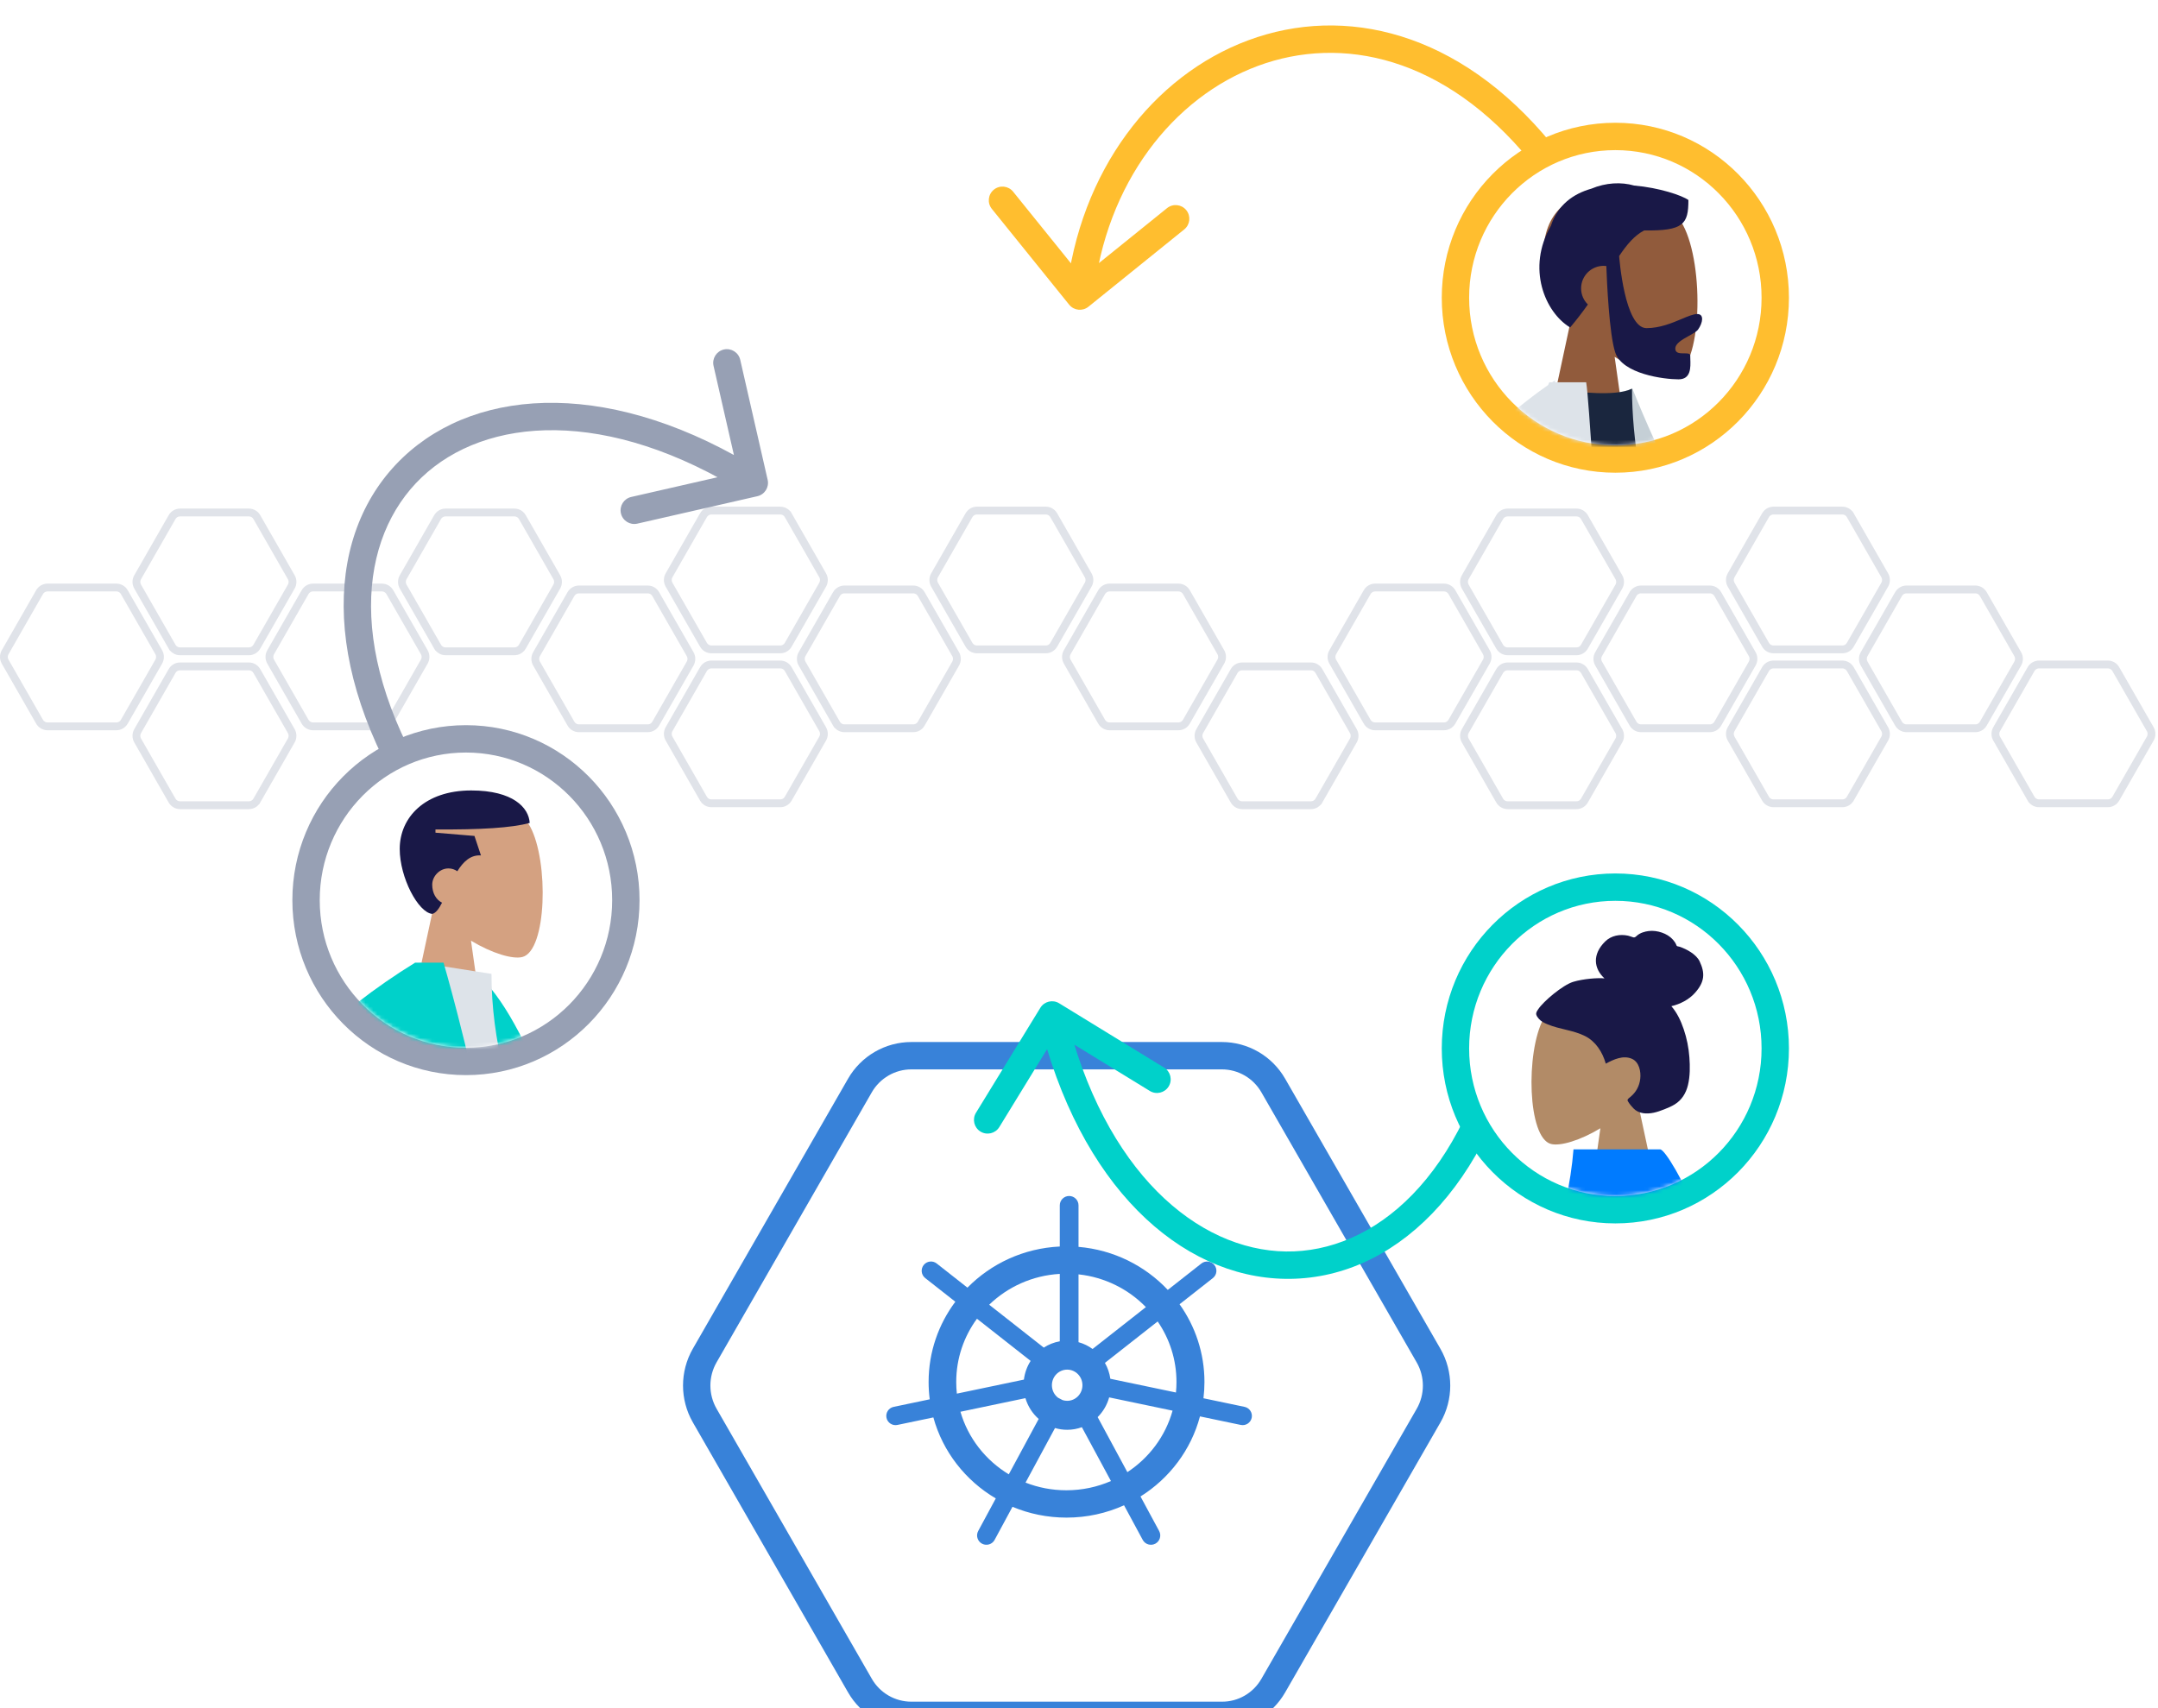 <svg xmlns="http://www.w3.org/2000/svg" fill="none" viewBox="0 0 552 437" height="437" width="552">
<g opacity="0.3">
<path stroke-width="2" stroke="#97A0B4" d="M507.318 185.125L507.317 185.126C506.892 185.87 506.111 186.319 505.276 186.314H505.27H487.675C486.833 186.314 486.052 185.862 485.628 185.12L485.628 185.12L476.833 169.765C476.407 169.019 476.406 168.097 476.833 167.35C476.833 167.35 476.833 167.35 476.833 167.35L485.628 151.997L485.628 151.996C486.052 151.255 486.836 150.802 487.675 150.802H505.27C506.113 150.802 506.893 151.254 507.317 151.995L507.318 151.996L516.118 167.356C516.544 168.102 516.545 169.023 516.118 169.77C516.118 169.77 516.118 169.771 516.117 169.771L507.318 185.125Z"></path>
<path stroke-width="2" stroke="#97A0B4" d="M541.214 204.319L541.214 204.32C540.788 205.064 540.007 205.513 539.173 205.508H539.167H521.572C520.729 205.508 519.949 205.056 519.525 204.314L519.524 204.314L510.73 188.959C510.303 188.213 510.303 187.291 510.73 186.544C510.73 186.544 510.73 186.544 510.73 186.544L519.524 171.191L519.525 171.19C519.948 170.449 520.733 169.996 521.572 169.996H539.167C540.01 169.996 540.79 170.447 541.214 171.189L541.214 171.19L550.014 186.55C550.441 187.296 550.441 188.217 550.015 188.964C550.014 188.964 550.014 188.964 550.014 188.965L541.214 204.319Z"></path>
<path stroke-width="2" stroke="#97A0B4" d="M439.4 185.125L439.4 185.126C438.975 185.87 438.193 186.319 437.359 186.314H437.353H419.758C418.915 186.314 418.135 185.862 417.711 185.12L417.711 185.12L408.916 169.765C408.489 169.019 408.489 168.097 408.916 167.35C408.916 167.35 408.916 167.35 408.916 167.35L417.71 151.997L417.711 151.996C418.134 151.255 418.919 150.802 419.758 150.802H437.353C438.196 150.802 438.976 151.254 439.4 151.995L439.4 151.996L448.201 167.356C448.627 168.102 448.627 169.023 448.201 169.77C448.201 169.77 448.2 169.771 448.2 169.771L439.4 185.125Z"></path>
<path stroke-width="2" stroke="#97A0B4" d="M473.297 204.319L473.296 204.32C472.871 205.064 472.09 205.513 471.255 205.508H471.249H453.654C452.812 205.508 452.031 205.056 451.607 204.314L451.607 204.314L442.812 188.959C442.385 188.213 442.385 187.291 442.812 186.544C442.812 186.544 442.812 186.544 442.812 186.544L451.606 171.191L451.607 171.19C452.03 170.449 452.815 169.996 453.654 169.996H471.249C472.092 169.996 472.872 170.447 473.296 171.189L473.297 171.19L482.097 186.55C482.523 187.296 482.523 188.217 482.097 188.964C482.097 188.964 482.096 188.964 482.096 188.965L473.297 204.319Z"></path>
<path stroke-width="2" stroke="#97A0B4" d="M473.297 164.946L473.296 164.947C472.871 165.691 472.09 166.14 471.255 166.135H471.249H453.654C452.812 166.135 452.031 165.684 451.607 164.942L451.607 164.941L442.812 149.586C442.385 148.84 442.385 147.919 442.812 147.172C442.812 147.172 442.812 147.172 442.812 147.172L451.606 131.818L451.607 131.817C452.03 131.076 452.815 130.623 453.654 130.623H471.249C472.092 130.623 472.872 131.075 473.296 131.817L473.297 131.817L482.097 147.178C482.523 147.923 482.523 148.844 482.097 149.591C482.097 149.592 482.096 149.592 482.096 149.592L473.297 164.946Z"></path>
<path stroke-width="2" stroke="#97A0B4" d="M371.392 151.499L371.391 151.498C370.966 150.754 370.185 150.305 369.35 150.309H369.344H351.749C350.907 150.309 350.126 150.761 349.702 151.503L349.702 151.504L340.907 166.859C340.481 167.605 340.48 168.526 340.907 169.273C340.907 169.273 340.907 169.273 340.907 169.273L349.702 184.627L349.702 184.628C350.125 185.368 350.91 185.822 351.749 185.822H369.344C370.187 185.822 370.967 185.37 371.391 184.628L371.392 184.627L380.192 169.267C380.618 168.522 380.619 167.601 380.192 166.854C380.192 166.853 380.192 166.853 380.191 166.853L371.392 151.499Z"></path>
<path stroke-width="2" stroke="#97A0B4" d="M405.288 132.305L405.287 132.304C404.862 131.56 404.081 131.111 403.246 131.115H403.241H385.646C384.803 131.115 384.023 131.567 383.599 132.309L383.598 132.31L374.803 147.665C374.377 148.411 374.377 149.332 374.804 150.079C374.804 150.079 374.804 150.079 374.804 150.079L383.598 165.433L383.598 165.433C384.022 166.174 384.806 166.628 385.646 166.628H403.241C404.083 166.628 404.864 166.176 405.288 165.434L405.288 165.433L414.088 150.073C414.514 149.327 414.515 148.406 414.088 147.659C414.088 147.659 414.088 147.659 414.088 147.659L405.288 132.305Z"></path>
<path stroke-width="2" stroke="#97A0B4" d="M405.288 171.677L405.287 171.676C404.862 170.932 404.081 170.483 403.246 170.488H403.241H385.646C384.803 170.488 384.023 170.939 383.599 171.681L383.598 171.682L374.803 187.037C374.377 187.783 374.377 188.704 374.804 189.451C374.804 189.451 374.804 189.451 374.804 189.451L383.598 204.805L383.598 204.806C384.022 205.547 384.806 206 385.646 206H403.241C404.083 206 404.864 205.548 405.288 204.806L405.288 204.806L414.088 189.446C414.514 188.7 414.515 187.779 414.088 187.032C414.088 187.031 414.088 187.031 414.088 187.031L405.288 171.677Z"></path>
<path stroke-width="2" stroke="#97A0B4" d="M303.474 151.499L303.474 151.498C303.048 150.754 302.267 150.305 301.432 150.309H301.427H283.832C282.989 150.309 282.209 150.761 281.785 151.503L281.784 151.504L272.989 166.859C272.563 167.605 272.563 168.526 272.99 169.273C272.99 169.273 272.99 169.273 272.99 169.273L281.784 184.627L281.784 184.628C282.208 185.368 282.992 185.822 283.832 185.822H301.427C302.269 185.822 303.05 185.37 303.474 184.628L303.474 184.627L312.274 169.267C312.701 168.522 312.701 167.601 312.274 166.854C312.274 166.853 312.274 166.853 312.274 166.853L303.474 151.499Z"></path>
<path stroke-width="2" stroke="#97A0B4" d="M337.371 171.677L337.37 171.676C336.945 170.932 336.163 170.483 335.329 170.488H335.323H317.728C316.885 170.488 316.105 170.939 315.681 171.681L315.681 171.682L306.886 187.037C306.459 187.783 306.459 188.704 306.886 189.451C306.886 189.451 306.886 189.451 306.886 189.451L315.68 204.805L315.681 204.806C316.104 205.547 316.889 206 317.728 206H335.323C336.166 206 336.946 205.548 337.37 204.806L337.371 204.806L346.171 189.446C346.597 188.7 346.597 187.779 346.171 187.032C346.171 187.031 346.17 187.031 346.17 187.031L337.371 171.677Z"></path>
<path stroke-width="2" stroke="#97A0B4" d="M235.648 185.125L235.648 185.126C235.222 185.87 234.441 186.319 233.606 186.314H233.601H216.006C215.163 186.314 214.383 185.862 213.959 185.12L213.958 185.12L205.163 169.765C204.737 169.019 204.737 168.097 205.164 167.35C205.164 167.35 205.164 167.35 205.164 167.35L213.958 151.997L213.958 151.996C214.382 151.255 215.166 150.802 216.006 150.802H233.601C234.443 150.802 235.224 151.254 235.648 151.995L235.648 151.996L244.448 167.356C244.875 168.102 244.875 169.023 244.448 169.77C244.448 169.77 244.448 169.771 244.448 169.771L235.648 185.125Z"></path>
<path stroke-width="2" stroke="#97A0B4" d="M269.544 164.946L269.544 164.947C269.119 165.691 268.337 166.14 267.503 166.135H267.497H249.902C249.059 166.135 248.279 165.684 247.855 164.942L247.855 164.941L239.06 149.586C238.633 148.84 238.633 147.919 239.06 147.172C239.06 147.172 239.06 147.172 239.06 147.172L247.854 131.818L247.855 131.817C248.278 131.076 249.063 130.623 249.902 130.623H267.497C268.34 130.623 269.12 131.075 269.544 131.817L269.544 131.817L278.345 147.178C278.771 147.923 278.771 148.844 278.345 149.591C278.344 149.592 278.344 149.592 278.344 149.592L269.544 164.946Z"></path>
<path stroke-width="2" stroke="#97A0B4" d="M167.731 185.125L167.73 185.126C167.305 185.87 166.524 186.319 165.689 186.314H165.683H148.088C147.246 186.314 146.465 185.862 146.041 185.12L146.041 185.12L137.246 169.765C136.819 169.019 136.819 168.097 137.246 167.35C137.246 167.35 137.246 167.35 137.246 167.35L146.04 151.997L146.041 151.996C146.464 151.255 147.249 150.802 148.088 150.802H165.683C166.526 150.802 167.306 151.254 167.73 151.995L167.731 151.996L176.531 167.356C176.957 168.102 176.957 169.023 176.531 169.77C176.531 169.77 176.531 169.771 176.53 169.771L167.731 185.125Z"></path>
<path stroke-width="2" stroke="#97A0B4" d="M201.627 204.319L201.626 204.32C201.201 205.064 200.42 205.513 199.585 205.508H199.58H181.984C181.142 205.508 180.362 205.056 179.937 204.314L179.937 204.314L171.142 188.959C170.716 188.213 170.716 187.291 171.142 186.544C171.142 186.544 171.142 186.544 171.142 186.544L179.937 171.191L179.937 171.19C180.361 170.449 181.145 169.996 181.984 169.996H199.58C200.422 169.996 201.202 170.447 201.626 171.189L201.627 171.19L210.427 186.55C210.853 187.296 210.854 188.217 210.427 188.964C210.427 188.964 210.427 188.964 210.427 188.965L201.627 204.319Z"></path>
<path stroke-width="2" stroke="#97A0B4" d="M201.627 164.946L201.626 164.947C201.201 165.691 200.42 166.14 199.585 166.135H199.58H181.984C181.142 166.135 180.362 165.684 179.937 164.942L179.937 164.941L171.142 149.586C170.716 148.84 170.716 147.919 171.142 147.172C171.142 147.172 171.142 147.172 171.142 147.172L179.937 131.818L179.937 131.817C180.361 131.076 181.145 130.623 181.984 130.623H199.58C200.422 130.623 201.202 131.075 201.626 131.817L201.627 131.817L210.427 147.178C210.853 147.923 210.854 148.844 210.427 149.591C210.427 149.592 210.427 149.592 210.427 149.592L201.627 164.946Z"></path>
<path stroke-width="2" stroke="#97A0B4" d="M99.722 151.499L99.721 151.498C99.296 150.754 98.515 150.305 97.68 150.309H97.674H80.079C79.237 150.309 78.456 150.761 78.032 151.503L78.032 151.504L69.237 166.859C68.81 167.605 68.81 168.526 69.237 169.273C69.237 169.273 69.237 169.273 69.237 169.273L78.031 184.627L78.032 184.628C78.455 185.368 79.24 185.822 80.079 185.822H97.674C98.517 185.822 99.297 185.37 99.721 184.628L99.722 184.627L108.522 169.267C108.948 168.522 108.948 167.601 108.522 166.854C108.522 166.853 108.521 166.853 108.521 166.853L99.722 151.499Z"></path>
<path stroke-width="2" stroke="#97A0B4" d="M133.618 132.305L133.618 132.304C133.193 131.56 132.411 131.111 131.577 131.115H131.571H113.976C113.133 131.115 112.353 131.567 111.929 132.309L111.928 132.31L103.134 147.665C102.707 148.411 102.707 149.332 103.134 150.079C103.134 150.079 103.134 150.079 103.134 150.079L111.928 165.433L111.929 165.433C112.352 166.174 113.137 166.628 113.976 166.628H131.571C132.414 166.628 133.194 166.176 133.618 165.434L133.618 165.433L142.418 150.073C142.845 149.327 142.845 148.406 142.419 147.659C142.418 147.659 142.418 147.659 142.418 147.659L133.618 132.305Z"></path>
<path stroke-width="2" stroke="#97A0B4" d="M31.804 151.499L31.804 151.498C31.379 150.754 30.597 150.305 29.763 150.309H29.757H12.162C11.319 150.309 10.539 150.761 10.115 151.503L10.114 151.504L1.32 166.859C0.893 167.605 0.893 168.526 1.32 169.273C1.32 169.273 1.32 169.273 1.32 169.273L10.114 184.627L10.115 184.628C10.538 185.368 11.323 185.822 12.162 185.822H29.757C30.6 185.822 31.38 185.37 31.804 184.628L31.804 184.627L40.605 169.267C41.031 168.522 41.031 167.601 40.605 166.854C40.604 166.853 40.604 166.853 40.604 166.853L31.804 151.499Z"></path>
<path stroke-width="2" stroke="#97A0B4" d="M65.701 132.305L65.7 132.304C65.275 131.56 64.494 131.111 63.659 131.115H63.653H46.058C45.216 131.115 44.435 131.567 44.011 132.309L44.011 132.31L35.216 147.665C34.789 148.411 34.789 149.332 35.216 150.079C35.216 150.079 35.216 150.079 35.216 150.079L44.01 165.433L44.011 165.433C44.434 166.174 45.219 166.628 46.058 166.628H63.653C64.496 166.628 65.276 166.176 65.7 165.434L65.701 165.433L74.501 150.073C74.927 149.327 74.927 148.406 74.501 147.659C74.501 147.659 74.501 147.659 74.5 147.659L65.701 132.305Z"></path>
<path stroke-width="2" stroke="#97A0B4" d="M65.701 171.677L65.7 171.676C65.275 170.932 64.494 170.483 63.659 170.488H63.653H46.058C45.216 170.488 44.435 170.939 44.011 171.681L44.011 171.682L35.216 187.037C34.789 187.783 34.789 188.704 35.216 189.451C35.216 189.451 35.216 189.451 35.216 189.451L44.01 204.805L44.011 204.806C44.434 205.547 45.219 206 46.058 206H63.653C64.496 206 65.276 205.548 65.7 204.806L65.701 204.806L74.501 189.446C74.927 188.7 74.927 187.779 74.501 187.032C74.501 187.031 74.501 187.031 74.5 187.031L65.701 171.677Z"></path>
</g>
<g filter="url(#filter0_dddddd)">
<path stroke-width="7" stroke="#3882D9" fill="white" d="M325.697 245.183C322.979 249.921 317.955 252.825 312.539 252.794H233.113C227.68 252.794 222.667 249.888 219.954 245.158L180.252 176.075C177.533 171.334 177.533 165.49 180.253 160.747L219.953 91.669C222.664 86.942 227.696 84.03 233.113 84.03H312.539C317.971 84.03 322.984 86.936 325.697 91.666L365.424 160.773C368.143 165.514 368.143 171.358 365.422 176.102L325.697 245.183Z"></path>
<path fill="#3882D9" d="M273.481 119.92C272.158 119.92 271.085 120.993 271.085 122.316V132.848C261.827 133.286 253.505 137.234 247.465 143.369L239.6 137.189C238.58 136.387 237.105 136.553 236.288 137.561C235.455 138.591 235.625 140.103 236.666 140.922L244.367 146.973C240.07 152.722 237.532 159.821 237.532 167.504C237.532 169.006 237.629 170.486 237.817 171.938L228.584 173.872C227.301 174.14 226.483 175.401 226.759 176.682C227.033 177.951 228.28 178.761 229.552 178.495L238.748 176.57C241.155 185.341 246.972 192.736 254.714 197.294L250.215 205.629C249.583 206.8 250.03 208.261 251.208 208.879C252.366 209.485 253.797 209.048 254.418 207.897L258.985 199.436C263.231 201.216 267.903 202.201 272.81 202.201C278.061 202.201 283.043 201.073 287.521 199.05L292.298 207.9C292.919 209.05 294.35 209.487 295.508 208.881C296.686 208.263 297.133 206.802 296.501 205.631L291.731 196.794C299.136 192.157 304.664 184.878 306.943 176.307L317.382 178.493C318.653 178.759 319.9 177.949 320.174 176.679C320.451 175.399 319.632 174.138 318.35 173.869L307.837 171.668C308.003 170.303 308.089 168.913 308.089 167.504C308.089 160.106 305.735 153.249 301.723 147.618L310.24 140.925C311.282 140.107 311.452 138.594 310.618 137.564C309.802 136.556 308.327 136.39 307.307 137.192L298.711 143.946C292.917 137.787 284.881 133.699 275.877 132.936V122.316C275.877 120.993 274.805 119.92 273.481 119.92ZM271.085 139.85C264.066 140.255 257.737 143.189 253.027 147.739L266.991 158.711C268.214 157.915 269.599 157.356 271.085 157.097V139.85ZM275.877 157.322V139.969C282.626 140.698 288.658 143.773 293.111 148.347L279.473 159.063C278.4 158.278 277.186 157.681 275.877 157.322ZM282.633 162.618C283.331 163.846 283.811 165.219 284.018 166.682L300.801 170.195C300.888 169.31 300.932 168.413 300.932 167.505C300.932 161.769 299.159 156.439 296.123 152.018L282.633 162.618ZM299.934 174.84L283.715 171.444C283.177 173.387 282.147 175.119 280.772 176.491L288.372 190.571C293.946 186.915 298.12 181.357 299.934 174.84ZM284.171 192.843L276.737 179.071C275.562 179.5 274.296 179.734 272.977 179.734C271.896 179.734 270.851 179.577 269.863 179.284L262.327 193.245C265.555 194.512 269.077 195.209 272.764 195.209C276.824 195.209 280.684 194.364 284.171 192.843ZM258.042 191.129L265.687 176.965C264.108 175.571 262.915 173.733 262.295 171.64L245.673 175.12C247.627 181.855 252.107 187.543 258.042 191.129ZM244.757 170.485L261.907 166.895C262.123 165.145 262.727 163.518 263.628 162.108L249.9 151.32C246.562 155.873 244.596 161.463 244.596 167.505C244.596 168.512 244.65 169.506 244.757 170.485ZM271.804 172.141L270.637 171.53C269.686 170.802 269.07 169.641 269.07 168.333C269.07 166.13 270.818 164.343 272.975 164.343C275.132 164.343 276.88 166.13 276.88 168.333C276.88 170.537 275.132 172.324 272.975 172.324C272.567 172.324 272.174 172.26 271.804 172.141Z" clip-rule="evenodd" fill-rule="evenodd"></path>
</g>
<path fill="#FFBE2F" d="M273.486 77.949C274.7 79.453 276.904 79.689 278.408 78.475L302.921 58.692C304.425 57.478 304.661 55.275 303.447 53.77C302.233 52.266 300.029 52.031 298.525 53.245L276.736 70.829L259.151 49.04C257.937 47.535 255.733 47.3 254.229 48.514C252.725 49.728 252.49 51.931 253.704 53.436L273.486 77.949ZM279.69 76.123C282.827 46.752 300.159 24.871 321.736 16.867C343.114 8.936 369.452 14.35 391.461 41.218L396.876 36.782C373.242 7.931 343.861 1.193 319.301 10.304C294.939 19.341 276.113 43.696 272.73 75.379L279.69 76.123Z"></path>
<path fill="#00D1CA" d="M270.926 256.672C269.278 255.662 267.123 256.178 266.113 257.826L249.649 284.681C248.639 286.329 249.155 288.484 250.803 289.494C252.451 290.505 254.606 289.988 255.617 288.34L270.251 264.469L294.122 279.104C295.77 280.114 297.925 279.597 298.936 277.949C299.946 276.301 299.429 274.146 297.781 273.136L270.926 256.672ZM265.693 260.472C275.972 303.324 301.902 326.807 328.844 327.17C355.92 327.535 381.253 304.561 390.291 260.357L383.433 258.955C374.747 301.435 351.274 320.472 328.938 320.171C306.466 319.868 282.376 300.009 272.5 258.839L265.693 260.472Z"></path>
<path fill="#97A0B4" d="M193.728 126.948C195.613 126.517 196.791 124.641 196.361 122.756L189.345 92.047C188.914 90.163 187.038 88.984 185.153 89.415C183.269 89.845 182.09 91.722 182.521 93.606L188.757 120.903L161.46 127.14C159.576 127.57 158.397 129.447 158.828 131.331C159.258 133.216 161.135 134.394 163.019 133.964L193.728 126.948ZM194.81 120.572C157.493 97.135 122.535 98.487 103.026 117.071C83.419 135.749 81.382 169.887 105.84 207.801L111.723 204.006C88.218 167.57 91.68 137.547 107.854 122.14C124.127 106.639 155.234 103.982 191.087 126.5L194.81 120.572Z"></path>
<path stroke-width="7" stroke="#00D1CA" fill="white" d="M413.195 309.487C435.816 309.487 454.097 290.981 454.097 268.224C454.097 245.467 435.816 226.96 413.195 226.96C390.574 226.96 372.293 245.467 372.293 268.224C372.293 290.981 390.574 309.487 413.195 309.487Z"></path>
<mask height="76" width="76" y="230" x="375" maskUnits="userSpaceOnUse" id="mask0">
<ellipse fill="white" ry="37.764" rx="37.402" cy="268.224" cx="413.195"></ellipse>
</mask>
<g mask="url(#mask0)">
<path fill="#B28B67" d="M409.364 288.652C404.193 291.771 399.112 293.278 396.727 292.663C390.746 291.12 390.197 269.225 394.824 260.594C399.452 251.962 423.241 248.2 424.44 265.302C424.856 271.238 422.365 276.535 418.686 280.857L425.284 311.632H406.118L409.364 288.652Z" clip-rule="evenodd" fill-rule="evenodd"></path>
<path fill="#191847" d="M402.394 251.192C405.013 250.393 408.815 250.122 410.414 250.305C407.679 247.791 407.22 244.159 410.619 240.834C411.372 240.097 412.326 239.611 413.326 239.379C414.349 239.141 415.419 239.161 416.444 239.376C416.897 239.472 417.304 239.679 417.748 239.794C418.204 239.913 418.425 239.627 418.755 239.341C419.551 238.65 420.719 238.309 421.727 238.187C422.857 238.05 424.03 238.221 425.108 238.593C426.158 238.955 427.166 239.543 427.924 240.399C428.262 240.781 428.569 241.215 428.768 241.694C428.85 241.89 428.863 242.007 429.06 242.079C429.241 242.145 429.453 242.147 429.64 242.211C431.449 242.824 433.914 244.159 434.757 245.955C436.18 248.991 436.059 251.192 433.578 253.99C432.02 255.747 429.73 256.907 427.52 257.414C428.987 259.092 429.964 261.188 430.686 263.321C431.47 265.637 431.955 268.044 432.134 270.496C432.305 272.826 432.321 275.29 431.775 277.57C431.264 279.702 430.172 281.451 428.349 282.561C427.515 283.069 426.616 283.451 425.713 283.8C424.822 284.144 423.929 284.479 422.996 284.672C421.231 285.037 419.197 284.974 417.837 283.568C417.347 283.061 416.808 282.424 416.45 281.805C416.322 281.582 416.244 281.436 416.4 281.219C416.588 280.958 416.89 280.758 417.131 280.554C418.501 279.391 419.35 277.839 419.564 275.994C419.781 274.122 419.278 271.706 417.46 270.889C415.215 269.881 412.743 271.038 410.748 272.117C409.9 269.122 408.158 266.425 405.429 265.052C402.409 263.532 398.943 263.354 395.84 262.05C395.031 261.71 394.207 261.324 393.612 260.632C393.363 260.342 393.071 259.967 392.972 259.584C392.841 259.082 393.165 258.66 393.416 258.268C394.743 256.19 399.775 251.991 402.394 251.192Z" clip-rule="evenodd" fill-rule="evenodd"></path>
<path fill="#2B64A8" d="M403.71 302.615C400.156 311.656 377.308 337.803 364.193 347.594L388.949 347.594C401.18 342.055 414.148 326.911 418.014 315.84C421.061 307.115 412.307 298.721 403.71 302.615Z" clip-rule="evenodd" fill-rule="evenodd"></path>
<path fill="#007BFF" d="M452.057 406.417C437.625 403.573 394.703 418.019 387.373 402.421C372.874 371.569 399.781 328.872 402.49 294.051L424.647 294.051C427.077 294.051 443.591 325.731 443.606 346.313C443.62 365.107 461.095 377.044 452.057 406.417Z" clip-rule="evenodd" fill-rule="evenodd"></path>
</g>
<path stroke-width="7" stroke="#FFBE2F" fill="white" d="M413.195 117.435C435.816 117.435 454.097 98.929 454.097 76.171C454.097 53.414 435.816 34.908 413.195 34.908C390.574 34.908 372.293 53.414 372.293 76.171C372.293 98.929 390.574 117.435 413.195 117.435Z"></path>
<mask height="76" width="76" y="38" x="375" maskUnits="userSpaceOnUse" id="mask1">
<ellipse fill="white" ry="37.764" rx="37.402" cy="76.171" cx="413.195"></ellipse>
</mask>
<g mask="url(#mask1)">
<path fill="#915B3C" d="M413.014 91.305C419.232 95.055 425.341 96.867 428.209 96.127C435.4 94.272 436.061 67.948 430.497 57.57C424.933 47.193 396.328 42.669 394.886 63.231C394.386 70.367 397.38 76.736 401.805 81.933L393.871 118.933H416.917L413.014 91.305Z" clip-rule="evenodd" fill-rule="evenodd"></path>
<path fill="#191847" d="M414.166 65.502C416.159 62.532 418.073 60.266 420.563 58.951C430.694 59.111 431.88 57.294 431.88 51.168C430.244 49.997 424.47 48.024 418.004 47.469C414.705 46.524 410.798 46.702 407.034 48.277C402.387 49.597 398.452 52.438 396.714 57.757C390.427 68.615 395.199 79.917 401.631 83.778C403.343 81.749 404.837 79.782 406.17 77.899C405.099 76.852 404.434 75.391 404.434 73.775C404.434 70.591 407.013 68.01 410.195 68.01C410.429 68.01 410.66 68.024 410.886 68.051C411.03 72.032 411.619 85.499 413.166 90.177C414.991 95.692 425.639 97.047 429.353 97.047C432.56 97.047 432.451 94.007 432.372 91.829C432.361 91.516 432.351 91.22 432.351 90.954C432.351 90.397 431.627 90.398 430.81 90.4C429.749 90.402 428.529 90.405 428.529 89.186C428.529 87.858 430.363 86.84 432.005 85.928C433.028 85.36 433.977 84.833 434.359 84.298C435.563 82.612 435.968 80.338 434.152 80.338C433.159 80.338 431.798 80.911 430.159 81.6C427.685 82.64 424.582 83.945 421.166 83.945C415.526 83.945 414.183 65.741 414.166 65.502Z" clip-rule="evenodd" fill-rule="evenodd"></path>
<path fill="#C5CFD6" d="M407.022 102.919L417.56 99.431C431.855 135.164 453.175 169.737 488.796 198.94L479.987 214.146C448.682 195.694 419.047 181.359 407.022 153.671C402.986 144.378 406.692 114.03 407.022 102.919Z" clip-rule="evenodd" fill-rule="evenodd"></path>
<path fill="#1A263E" d="M370.827 203.484C370.827 203.484 416.108 208.288 442.109 203.484C444.257 203.087 444.596 199.489 443.6 197.047C428.09 159.022 417.455 125.843 417.455 99.431C413.186 101.585 402.514 100.077 402.514 100.077C383.392 127.295 374.603 158.524 370.827 203.484Z" clip-rule="evenodd" fill-rule="evenodd"></path>
<path fill="#DDE3E9" d="M397.034 97.795C397.528 97.462 397.788 97.297 397.788 97.297L397.76 97.795H405.729C406.129 100.152 406.716 108.886 407.571 121.621C410.679 167.901 417.335 267.019 431.503 304.95H333.748C335.811 261.826 351.701 210.254 368.161 166.464C356.015 178.557 341.83 198.827 330.365 232.57L312.055 227.867C330.715 147.41 385.385 105.916 395.993 98.51C396.097 98.27 396.2 98.032 396.303 97.795H397.034Z" clip-rule="evenodd" fill-rule="evenodd"></path>
</g>
<path stroke-width="7" stroke="#97A0B4" fill="white" d="M119.188 271.551C141.809 271.551 160.089 253.045 160.089 230.288C160.089 207.53 141.809 189.024 119.188 189.024C96.567 189.024 78.286 207.53 78.286 230.288C78.286 253.045 96.567 271.551 119.188 271.551Z"></path>
<mask height="77" width="76" y="192" x="81" maskUnits="userSpaceOnUse" id="mask2">
<ellipse fill="white" ry="37.764" rx="37.402" cy="230.288" cx="119.188"></ellipse>
</mask>
<g mask="url(#mask2)">
<path fill="#D4A181" d="M120.478 240.66C125.86 243.904 131.148 245.471 133.63 244.831C139.855 243.227 140.427 220.455 135.611 211.477C130.795 202.5 106.034 198.587 104.786 216.374C104.353 222.548 106.945 228.057 110.775 232.552L103.908 264.56H123.856L120.478 240.66Z" clip-rule="evenodd" fill-rule="evenodd"></path>
<path fill="#191847" d="M111.389 212.197C122.9 212.28 130.909 211.795 135.492 210.535C135.283 206.634 131.228 202.224 120.531 202.224C108.631 202.224 102.246 209.16 102.246 217.184C102.246 224.516 106.965 233.444 110.558 233.807C111.488 233.604 112.283 232.483 113.073 230.938C111.594 230.218 110.557 228.521 110.557 226.327C110.557 224.218 112.418 222.171 114.713 222.171C115.55 222.171 116.33 222.444 116.982 222.892C118.49 220.463 120.38 218.649 123.025 218.847L121.363 213.86L111.389 213.029V212.197Z" clip-rule="evenodd" fill-rule="evenodd"></path>
<path fill="#00D1CA" d="M115.291 250.706L122.478 249.474C138.132 264.659 144.52 301.141 154.953 305.97C164.816 310.536 178.798 306.118 195.418 300.152L200.508 311.524C185.407 327.861 153.237 341.663 140.197 333.784C119.348 321.186 114.535 276.191 115.291 250.706Z" clip-rule="evenodd" fill-rule="evenodd"></path>
<path fill="#DDE3E9" d="M83.961 341.026C83.961 341.026 127.187 341.026 147.553 341.026C150.459 341.026 149.912 336.83 149.492 334.713C144.644 310.277 125.719 283.935 125.719 249.151L107.376 246.275C92.204 270.676 86.957 300.719 83.961 341.026Z" clip-rule="evenodd" fill-rule="evenodd"></path>
<path fill="#00D1CA" d="M106.402 246.275H106.192C65.049 271.628 40.184 310.931 31.598 364.181L44.928 366.792C53.757 356.505 64.654 339.67 77.618 316.286C73.64 330.372 70.737 344.819 69.831 358.48H127.074C138.156 330.475 113.455 246.275 113.455 246.275H109.503H106.402Z" clip-rule="evenodd" fill-rule="evenodd"></path>
</g>
<defs>
<filter color-interpolation-filters="sRGB" filterUnits="userSpaceOnUse" height="355.764" width="356.25" y="80.53" x="94.713" id="filter0_dddddd">
<feFlood result="BackgroundImageFix" flood-opacity="0"></feFlood>
<feColorMatrix values="0 0 0 0 0 0 0 0 0 0 0 0 0 0 0 0 0 0 127 0" type="matrix" in="SourceAlpha"></feColorMatrix>
<feOffset dy="2.767"></feOffset>
<feGaussianBlur stdDeviation="1.107"></feGaussianBlur>
<feColorMatrix values="0 0 0 0 0.169 0 0 0 0 0.275 0 0 0 0 0.455 0 0 0 0.017 0" type="matrix"></feColorMatrix>
<feBlend result="effect1_dropShadow" in2="BackgroundImageFix" mode="normal"></feBlend>
<feColorMatrix values="0 0 0 0 0 0 0 0 0 0 0 0 0 0 0 0 0 0 127 0" type="matrix" in="SourceAlpha"></feColorMatrix>
<feOffset dy="6.65"></feOffset>
<feGaussianBlur stdDeviation="2.66"></feGaussianBlur>
<feColorMatrix values="0 0 0 0 0.169 0 0 0 0 0.275 0 0 0 0 0.455 0 0 0 0.024 0" type="matrix"></feColorMatrix>
<feBlend result="effect2_dropShadow" in2="effect1_dropShadow" mode="normal"></feBlend>
<feColorMatrix values="0 0 0 0 0 0 0 0 0 0 0 0 0 0 0 0 0 0 127 0" type="matrix" in="SourceAlpha"></feColorMatrix>
<feOffset dy="12.522"></feOffset>
<feGaussianBlur stdDeviation="5.009"></feGaussianBlur>
<feColorMatrix values="0 0 0 0 0.169 0 0 0 0 0.275 0 0 0 0 0.455 0 0 0 0.03 0" type="matrix"></feColorMatrix>
<feBlend result="effect3_dropShadow" in2="effect2_dropShadow" mode="normal"></feBlend>
<feColorMatrix values="0 0 0 0 0 0 0 0 0 0 0 0 0 0 0 0 0 0 127 0" type="matrix" in="SourceAlpha"></feColorMatrix>
<feOffset dy="22.336"></feOffset>
<feGaussianBlur stdDeviation="8.935"></feGaussianBlur>
<feColorMatrix values="0 0 0 0 0.169 0 0 0 0 0.275 0 0 0 0 0.455 0 0 0 0.036 0" type="matrix"></feColorMatrix>
<feBlend result="effect4_dropShadow" in2="effect3_dropShadow" mode="normal"></feBlend>
<feColorMatrix values="0 0 0 0 0 0 0 0 0 0 0 0 0 0 0 0 0 0 127 0" type="matrix" in="SourceAlpha"></feColorMatrix>
<feOffset dy="41.778"></feOffset>
<feGaussianBlur stdDeviation="16.711"></feGaussianBlur>
<feColorMatrix values="0 0 0 0 0.169 0 0 0 0 0.275 0 0 0 0 0.455 0 0 0 0.043 0" type="matrix"></feColorMatrix>
<feBlend result="effect5_dropShadow" in2="effect4_dropShadow" mode="normal"></feBlend>
<feColorMatrix values="0 0 0 0 0 0 0 0 0 0 0 0 0 0 0 0 0 0 127 0" type="matrix" in="SourceAlpha"></feColorMatrix>
<feOffset dy="100"></feOffset>
<feGaussianBlur stdDeviation="40"></feGaussianBlur>
<feColorMatrix values="0 0 0 0 0.169 0 0 0 0 0.275 0 0 0 0 0.455 0 0 0 0.06 0" type="matrix"></feColorMatrix>
<feBlend result="effect6_dropShadow" in2="effect5_dropShadow" mode="normal"></feBlend>
<feBlend result="shape" in2="effect6_dropShadow" in="SourceGraphic" mode="normal"></feBlend>
</filter>
</defs>
</svg>
